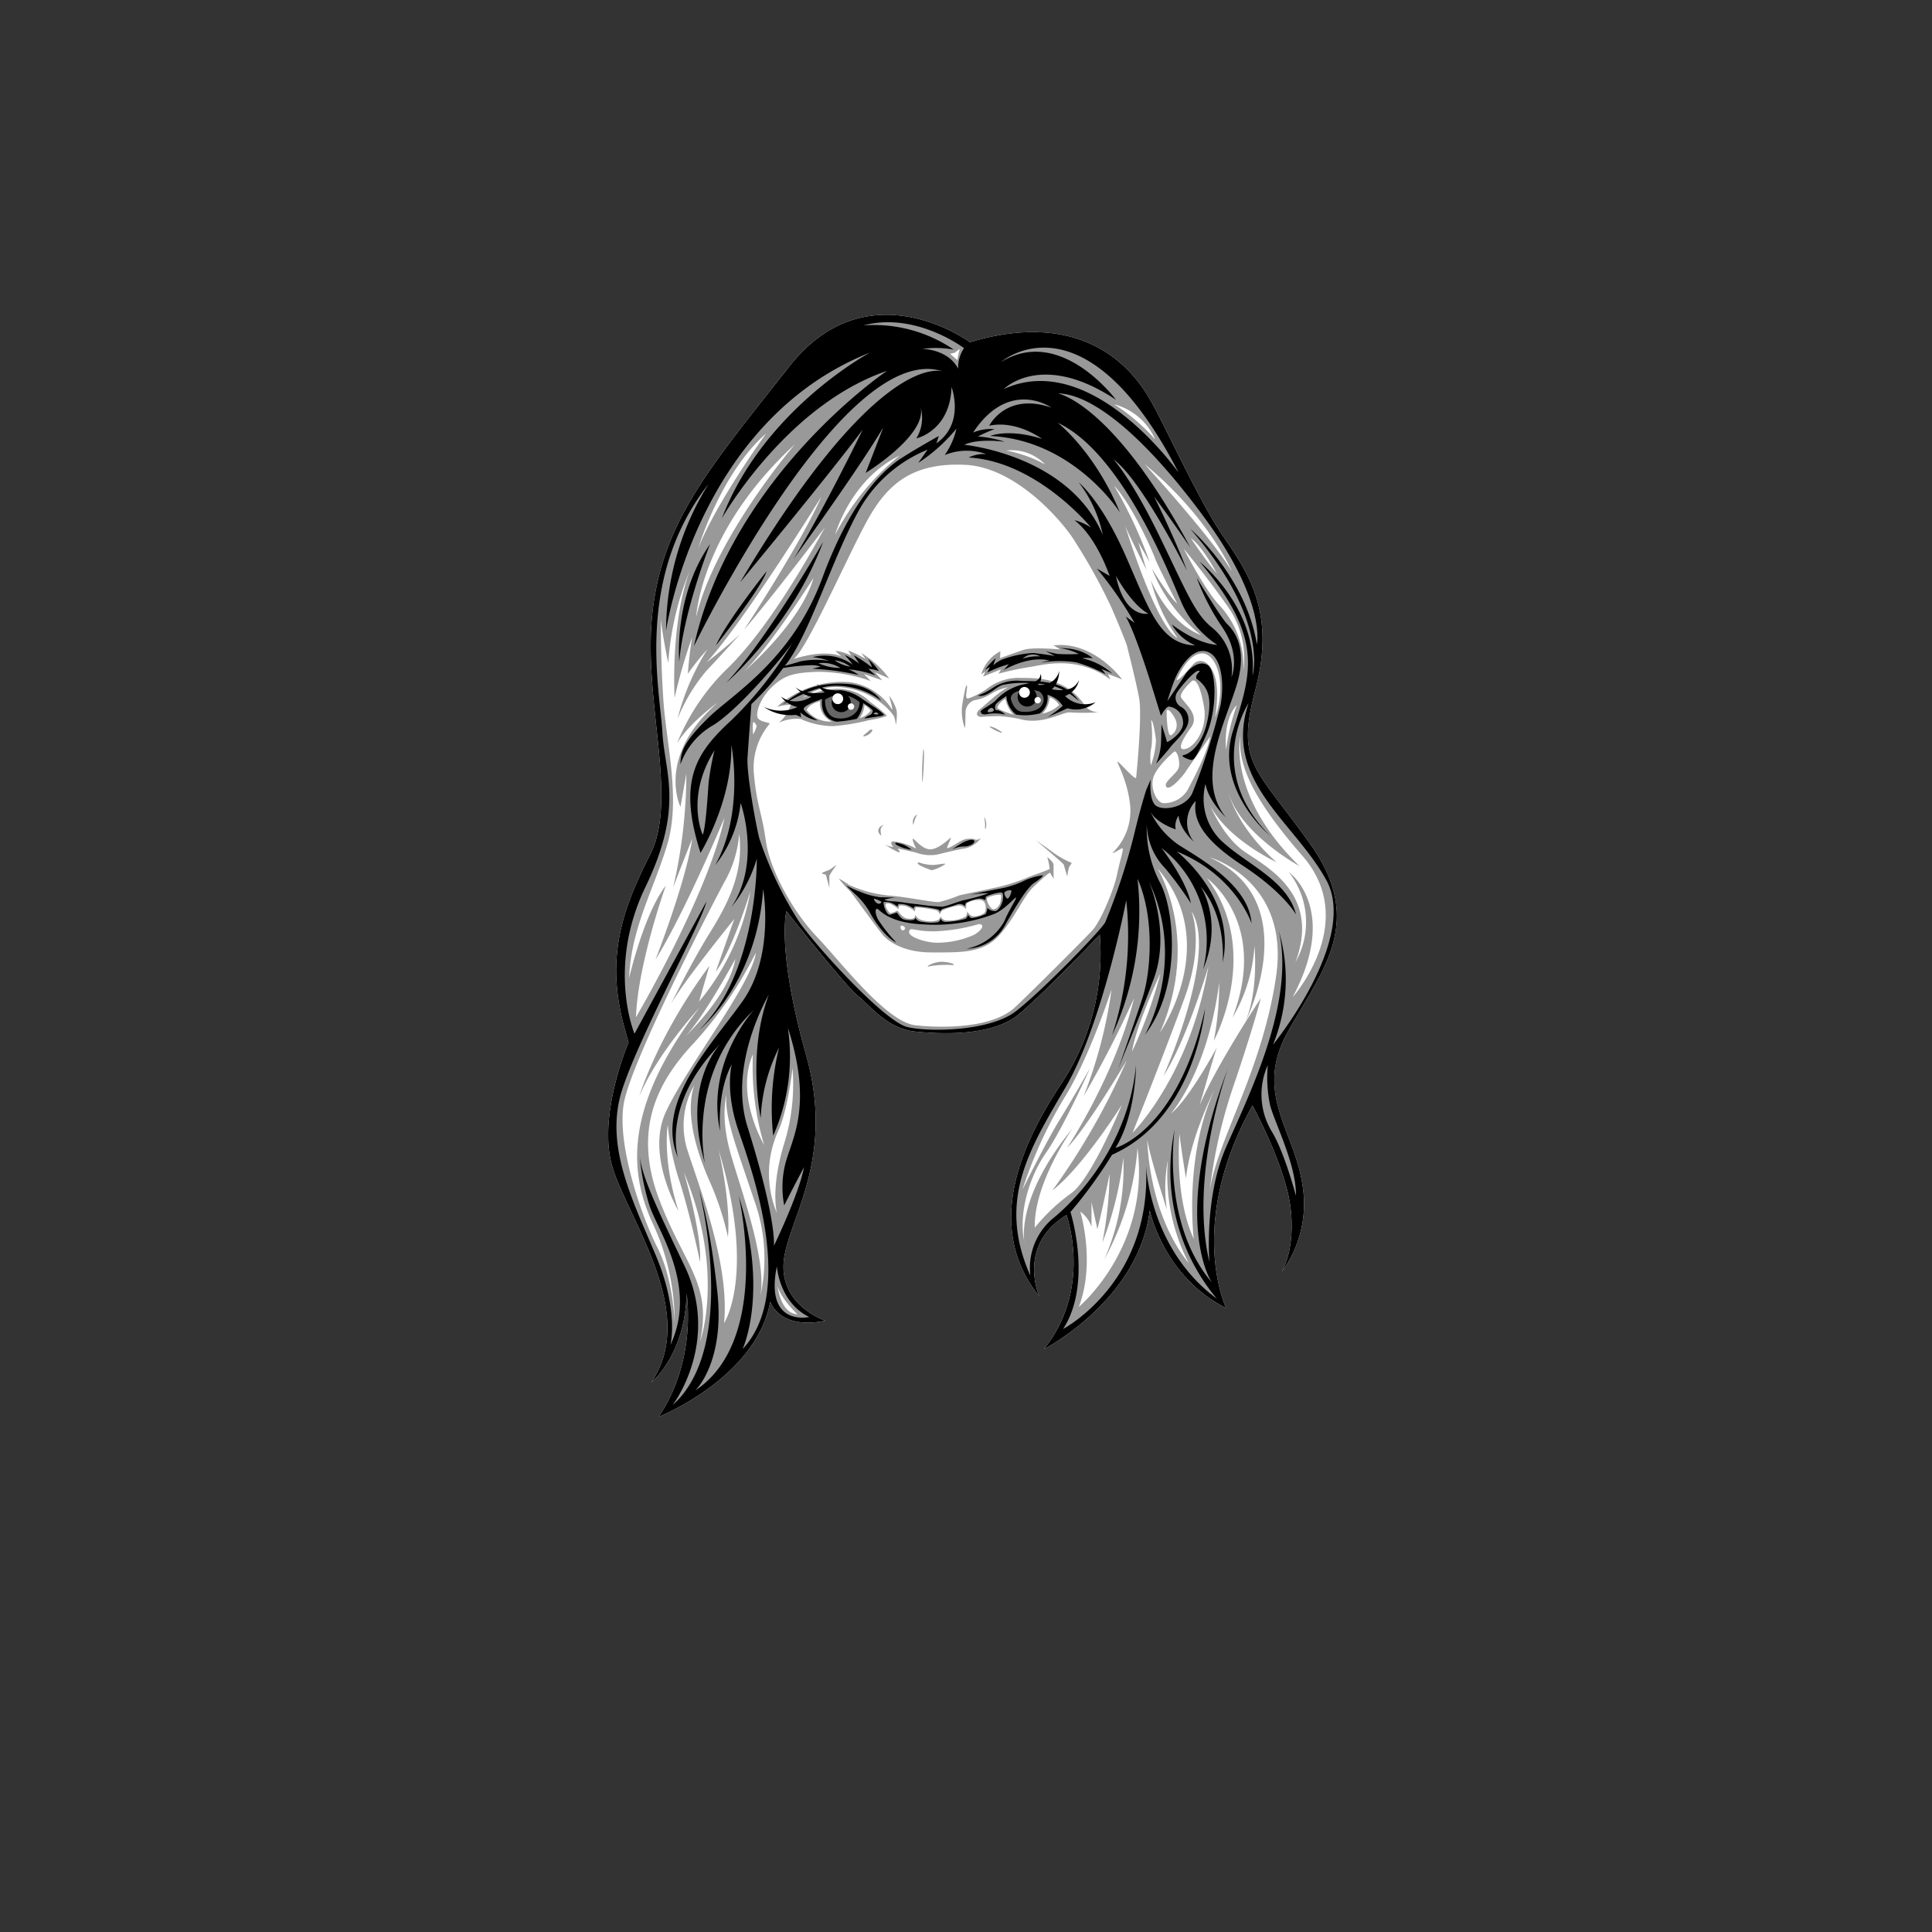 <svg xmlns="http://www.w3.org/2000/svg" viewBox="0 0 270 270"><rect x="0" y="0" width="270" height="270" fill="#333333" stroke="none"/><defs><style>.cls-1{fill:none;}.cls-2{fill:#fff;}.cls-3{fill:#999;}.cls-4{fill:#666;}</style></defs><g id="Layer_2" data-name="Layer 2"><g id="head-bounds"><rect class="cls-1" width="270" height="270"/></g><g id="face-paths"><g id="tosha-reinmiller"><path class="cls-2" d="M135.546,47.833s-14.258-10.565-25.233,3.385S92.773,72.656,91.234,85.17s3.693,26.361-.41,34.362-5.949,14.36-3.795,23.181l.82,2.975s-4.103,9.539-2.462,16.617,12.514,20.822,5.642,30.875c0,0,4.718-3.795,4.923-12.411,0,0,1.539,9.231-3.898,17.232,0,0,13.642-5.436,15.591-16.104,0,0,1.231,4,7.693,2.667,0,0-6.052-1.949-5.847-7.796s7.385-14.258,3.18-29.233-2.77-20.207-2.77-20.207,8.616,10.873,10.052,11.898,3.898,4.513,7.898,4.924,10.873.616,14.463-2.359,11.386-11.18,11.386-11.18a32.857,32.857,0,0,1-5.471,20.993c-6.975,10.53-9.847,20.925-3.009,29.541,0,0-3.145-7.112,3.829-11.351,0,0,3.693,10.257-3.145,18.737,0,0,13.266-6.838,14.77-19.421,0,0,1.915,9.3,10.668,13.677,0,0-5.607-11.625,3.692-28.31,0,0,4.65,8.479,5.334,14.36s-1.231,8.889-1.231,8.889a16.058,16.058,0,0,0,2.872-12.172c-1.094-7.522-6.838-12.719-2.051-21.335s10.941-15.318,3.145-26.259-10.394-11.215-7.659-21.609-.684-15.865-4.376-21.198S162.728,59.15,160.403,55.321,151.308,43.081,135.546,47.833Z"/><path class="cls-3" d="M149.701,120.557a12.364,12.364,0,0,1-2.599-1.47c-.855-.65-2.325-1.641-2.325-1.641s3.864,3.214,3.898,3.419c.03.183.44,1.473.481,1.659a6.261,6.261,0,0,1,.271-1.385C149.564,120.968,149.872,120.557,149.701,120.557ZM156.83,94.966s-3.949-5.436-9.59-4.77l.923.564s-3.795-.359-5.077.051-3.333,1.18-3.333,1.18l.051-.974a5.282,5.282,0,0,0-2.667,3.231l.564-.41-.308.718,2.513-1.026-.359.616a41.621,41.621,0,0,1,4.308-.923c1.641-.205,6.513-1.795,11.334,1.744l-.359-.769S156.368,94.76,156.83,94.966Zm23.13,49.252c4.787-8.616,10.941-15.318,3.145-26.259s-10.394-11.215-7.659-21.609-.684-15.865-4.376-21.198S162.728,59.15,160.403,55.321s-9.094-12.24-24.857-7.488c0,0-14.258-10.565-25.233,3.385S92.773,72.656,91.234,85.17s3.693,26.361-.41,34.362-5.949,14.36-3.795,23.181l.82,2.975s-4.103,9.539-2.462,16.617,12.514,20.822,5.642,30.875c0,0,4.718-3.795,4.923-12.411,0,0,1.539,9.231-3.898,17.232,0,0,13.642-5.436,15.591-16.104,0,0,1.231,4,7.693,2.667,0,0-6.052-1.949-5.847-7.796s7.385-14.258,3.18-29.233-2.77-20.207-2.77-20.207,8.616,10.873,10.052,11.898,3.898,4.513,7.898,4.924,10.873.616,14.463-2.359,11.386-11.18,11.386-11.18a32.857,32.857,0,0,1-5.471,20.993c-6.975,10.53-9.847,20.925-3.009,29.541,0,0-3.145-7.112,3.829-11.351,0,0,3.693,10.257-3.145,18.737,0,0,13.266-6.838,14.77-19.421,0,0,1.915,9.3,10.668,13.677,0,0-5.607-11.625,3.692-28.31,0,0,4.65,8.479,5.334,14.36s-1.231,8.889-1.231,8.889a16.058,16.058,0,0,0,2.872-12.172C180.917,158.031,175.173,152.834,179.96,144.218ZM182.012,119.6c8.069,9.231-1.368,19.762-1.368,19.762,6.633-12.445-.547-17.506-.547-17.506a11.319,11.319,0,0,1,.957,12.583c3.556-9.573-4.171-13.335-7.18-15.454s-4.718-6.359-4.718-6.359c2.462,4.718,9.232,7.864,9.232,7.864-5.676-5.06-6.702-9.71-6.702-9.71,1.641,5.744,9.915,10.257,9.915,10.257-10.121-9.847-8.274-18.189-8.274-18.189C173.122,106.06,173.942,110.369,182.012,119.6Zm-13.13,15.454c-2.599,15.318-10.599,23.25-10.599,23.25s4.376-10.941,7.248-18.805.958-12.172.958-12.172c3.829,5.812-3.898,23.045-3.898,23.045C165.873,145.312,168.882,135.054,168.882,135.054Zm-8.001-34.345c.154-.308.564,1.59.667,2.769a11.674,11.674,0,0,1-.718,3.487,7.461,7.461,0,0,1,.102-2.667A17.558,17.558,0,0,0,160.881,100.71Zm1.299,35.302a64.953,64.953,0,0,1-3.966,10.941C158.693,143.465,162.181,136.012,162.181,136.012Zm-.41-14.634c9.027,10.394.342,22.908.342,22.908C167.856,131.088,161.77,121.378,161.77,121.378Zm4.137-10.873a3.911,3.911,0,0,1-3.334,1.744c-.872-.103-1.795-1.898-1.436-3.436s2.749-3.595,2.923-3.744c.359-.308.821.974.718,2s-2.257,2.154-1.795,2.872,2.359-1.539,2.718-2.103,3.436-4.924,3.436-4.924C168.78,105.12,166.574,109.274,165.907,110.505Zm-2.872-11.129c.154-.667,1.179.821,1.333,1.436a1.72,1.72,0,0,1-.616,1.898C163.036,103.274,163.036,99.376,163.036,99.376Zm2-2c-.154-.667,1.538-2.205,1.538-2.205.513-.359,1.18.616,1.692,3.641s-1.282,5.539-2.564,5.847-.564-1.18.769-3.026S165.19,98.043,165.036,97.376Zm1.795-4.616c-.667.667-1.846,2.205-2.411,2.308,0,0,1.385-3.539,3.436-3.744s3.693,4.052,1.949,8.975c0,0,.718-3.795-.103-6S167.497,92.093,166.831,92.76Zm6.018,5.778a31.135,31.135,0,0,0-1.504,6.223S170.865,100.59,172.848,98.538Zm.906-4.753a12.366,12.366,0,0,0-3.282-9.129c-2.154-2.257-5.026-7.949-5.026-7.949s3.18,3.846,6.206,8.155A12.529,12.529,0,0,1,173.754,93.786ZM166.42,75.22c1.59,1.077,3.642,4.923,3.642,4.923C168.626,78.502,166.42,75.22,166.42,75.22Zm5.744,4.616C169.087,74.81,159.958,64.86,159.958,64.86,168.882,72.194,172.165,79.836,172.165,79.836Zm-10.719-18.412a26.759,26.759,0,0,0-5.744-4.923A8.672,8.672,0,0,1,161.446,61.424Zm0,16.668c.462,1.231,3.077,6.257,3.077,6.257-1.128-.923-3.539-4.872-3.539-4.872a22.17,22.17,0,0,0,6.872,9.283c-4.718-1.795-7.026-7.693-7.026-7.693a23.622,23.622,0,0,0,3.744,8.103c-2.975-1.487-7.334-15.694-7.334-15.694.359.975,2.975,6.154,2.975,6.154l-1.128-3.847,1.59,2.77a62.406,62.406,0,0,0-4.975-10.668C158.163,70.451,160.984,76.861,161.446,78.092ZM146.06,64.912a18.316,18.316,0,0,0-5.436-1.949A6.489,6.489,0,0,1,146.06,64.912ZM133.392,49.303l.752-.547a8.178,8.178,0,0,0-.342,1.573l-1.026-.889Zm-7.659,14.36a34.769,34.769,0,0,0-9.026,11.078S118.826,67.014,125.733,63.664Zm-18.668-3.077s-6.975,9.642-9.505,16.07C97.56,76.656,100.705,66.125,107.065,60.587Zm4.034,1.504S99.885,75.152,97.286,86.23C97.286,86.23,97.901,74.194,111.099,62.091ZM93.251,118.027c1.915-6.36-.137-14.087-.547-20.241s-.342-11.215-.342-11.215c.205,2.188,1.026,6.086,1.026,6.086a41.526,41.526,0,0,1,3.009-12.924c-2.735,7.454-2.12,17.779-2.12,17.779a72.254,72.254,0,0,1,2.462-8.479c-.41,2.257-.616,5.129-.616,5.129a36.193,36.193,0,0,1,2.736-3.419,33.636,33.636,0,0,0-4.172,9.71A24.935,24.935,0,0,1,98.654,93.82c1.504-1.573,4.787-5.197,4.787-5.197-1.983,1.846-4.718,3.966-4.718,3.966,5.197-5.607,16.07-23.181,16.07-23.181-2.872,6.565-10.804,18.6-10.804,18.6,4.035-4.718,11.283-14.292,11.283-14.292-3.009,5.539-8.343,14.565-13.54,19.626a30.476,30.476,0,0,0-7.112,10.531c1.778-2.94,5.676-5.676,5.676-5.676-8.684,7.59-5.197,14.565-5.197,14.565l.82-4.65a71.389,71.389,0,0,1-1.846,15.933c.889-2.393,2.667-6.838,2.667-6.838-.889,6.086-5.129,16.89-5.129,16.89,4.171-6.701,9.642-19.831,9.642-19.831-2.325,10.804-12.377,27.9-12.377,27.9.274-7.522,4.171-18.395,4.171-18.395-3.077,3.966-5.129,12.924-5.129,12.924C88.191,129.721,91.337,124.387,93.251,118.027Zm10.599-24.07c3.487-3.146,9.847-13.198,9.847-13.198C111.851,87.187,103.851,93.957,103.851,93.957Zm1.898,7.522c0,.154-.513,1.333-.513,1.077s-.154-1.795.154-1.641C105.389,100.915,105.748,101.325,105.748,101.479ZM94.277,184.837s-.137-6.018-2.393-10.463-5.676-14.36-4.718-20.104,11.898-26.942,14.018-30.909a16.037,16.037,0,0,0,2.12-6.838c.684,5.402-1.573,9.778-4.171,13.95s-5.402,9.916-5.402,9.916c1.573-2.941,8.89-11.967,8.89-11.967l-2.599,7.385c2.462-3.282,4.855-11.283,4.855-11.283a33.093,33.093,0,0,1-7.18,15.454l1.436-4.992c-7.317,9.915-9.779,18.189-9.779,18.189,2.53-6.018,8.411-12.377,8.411-12.377-11.009,14.497-9.642,23.592-6.428,30.43A32.51,32.51,0,0,1,94.277,184.837Zm8.48-50.808c-.821,4.992-6.907,10.736-6.907,10.736C98.585,141.824,102.757,134.029,102.757,134.029Zm-4.923,53.475c1.709-8.206-2.257-10.668-5.744-19.968s-.615-15.933,4.855-21.745a55.055,55.055,0,0,0,8.685-12.651c-.479,4.24-9.984,16.412-12.651,22.429s1.847,13.677,1.847,13.677C92.499,161.928,93.32,157.21,93.32,157.21a35.787,35.787,0,0,0,1.709,8.069c1.573,5.06,2.804,11.078,2.804,11.078.273-3.966-2.257-12.514-2.257-12.514C101.389,177.793,97.833,187.504,97.833,187.504Zm8.958-27.49s-4.103-6.907-1.573-12.651A38.064,38.064,0,0,0,106.791,160.014Zm-5.607,24.891c.821-8.001-3.35-18.736-5.06-24.002a11.379,11.379,0,0,1,.889-9.232c-1.504,4.513.889,10.6,2.393,13.95a41.209,41.209,0,0,1,2.325,7.249c.41-4.992-1.299-12.172-1.299-12.172C105.697,178.203,101.184,184.905,101.184,184.905Zm4.992-3.419c1.231-4.923-2.667-15.249-4.103-20.378s-.547-8.069-.547-8.069c-.274,3.077,1.299,6.975,3.898,14.77A24.017,24.017,0,0,1,106.176,181.486Zm5.266,2.188c-2.462-.137-2.804-4.171-2.804-4.171C108.843,181.212,111.441,183.674,111.441,183.674Zm-.684-34.396a28.04,28.04,0,0,1-1.231,10.736c-1.846,6.154-.958,9.505-.958,9.505a14.325,14.325,0,0,1,.137-11.351C110.073,155.364,110.757,149.278,110.757,149.278Zm41.918-19.284c-1.18,1.282-7.795,7.898-10.822,10.77s-9.898,2.975-13.95,2.513-10.411-8.873-13.745-12.36-6.565-9.334-7.129-13.386-1.231-4.821-1.641-9.078a9.526,9.526,0,0,1,2.154-7.283c.308-.205-1.487-.205-1.692-.974s.462-2.77,2.154-4.308,2.924-1.898,6.411-2a22.894,22.894,0,0,1,7.283,1.282l-.974-.974,2.564.872L122.263,93.94l2,.872a13.237,13.237,0,0,0-3.898-3.539l.616.821a16.56,16.56,0,0,0-2.41-1.18l.359.718a5.611,5.611,0,0,0-2.205-.667l.872.769c-2.616-1.077-6.702.376-6.702.376,1.915-1.436,7.385-14.018,10.257-19.284s6.428-8.206,13.745-7.864,13.95,8.343,15.386,10.805a79.673,79.673,0,0,1,4.992,9.026c1.573,3.624,2.188,5.334,2.188,5.334s1.265,4.941,1.727,7.402-.359,10.616-.41,11.129-2.205-2-2.564-2.205,1.385,2.41,1.744,6.308a8.229,8.229,0,0,1-2.462,6.411c-.102.205.872-.41,1.282-.615s-.256,1.59-.667,3.641S153.855,128.712,152.676,129.994Zm-3.009,36.79a26.299,26.299,0,0,0-5.06,4.787c-.137-6.292,5.334-13.95,5.334-13.95-7.881,9.603-6.847,15.614-6.774,15.983-.88-3.896.623-9.082,3.013-12.496,2.393-3.419,6.154-11.83,6.154-11.83s-2.53,4.445-4.308,7.317-5.129,9.642-5.129,9.642a61.376,61.376,0,0,1,5.744-12.651c3.556-5.607,6.701-15.317,6.701-15.317a64.487,64.487,0,0,1-3.898,14.907,150.696,150.696,0,0,0,7.043-13.676c-2.735,11.01-9.368,20.925-9.368,20.925,3.009-3.146,8.343-12.24,8.343-12.24a97.089,97.089,0,0,1-10.394,18.19c4.308-3.35,9.71-11.967,9.71-11.967S152.539,164.801,149.667,166.784Zm1.094,15.864c2.393-6.223.205-13.335.205-13.335a4.467,4.467,0,0,1,1.573,2.12v-3.419l.821,3.761c.547-1.983,1.71-7.727,1.71-7.727a53.205,53.205,0,0,1-1.026,9.642,48.403,48.403,0,0,0,2.94-11.898,31.581,31.581,0,0,1-2.667,14.223,38.277,38.277,0,0,0,4.65-15.591C160.745,174.305,150.761,182.648,150.761,182.648Zm9.574-23.387c.342,2.393,2.735,9.779,2.735,9.779a20.924,20.924,0,0,1,.137-6.907,26.831,26.831,0,0,0,2.94,14.429C160.403,169.451,160.335,159.261,160.335,159.261Zm4.513-.889c0,.821.889,6.291.889,6.291.684-6.017,4.035-12.445,4.035-12.445-4.376,9.368-2.941,20.925-2.941,20.925C164.027,167.057,164.848,158.373,164.848,158.373Zm4.171,8.411a70.401,70.401,0,0,1,3.419-15.181c2.872-8.479,3.761-12.104,3.761-12.104s-6.291,9.505-8.548,14.976c0,0,1.983-6.907,2.394-8.069,0,0-3.898,7.249-6.428,9.232,0,0,5.129-5.676,6.77-18.326a43.522,43.522,0,0,1-.752,8.137s6.77-12.514-.957-22.703c0,0,8.685,6.154,3.556,19.489a22.25,22.25,0,0,0,3.077-10.052s.616,6.017-1.231,10.531c0,0,8.479-16.753-5.06-22.908,0,0,11.351,3.145,9.3,16.753S169.908,159.535,169.019,166.784ZM151.684,98.709c-2.325-3.624-5.881-4-8.855-3.966a7.295,7.295,0,0,0-4.889,1.504,10.224,10.224,0,0,1-2.633,1.368c-.581.137-.068-1.436-.171-1.778s-.308.65-.615,2.359a6.749,6.749,0,0,0,.273,3.419c.137.41.102-.889.137-1.949a1.844,1.844,0,0,1,1.231-1.812,5.944,5.944,0,0,0,2.393-.923,6.572,6.572,0,0,1,2.393-.889c-1.163.445-3.248,2.462-4,3.077s-.376,1.128.274,1.06,2.393-.102,2.393-.102a21.494,21.494,0,0,1,2.769.376c3.317.992,6.257-1.06,7.18-.889a31.105,31.105,0,0,0,4.137-.034A2.499,2.499,0,0,1,151.684,98.709Zm-12.275.205c-.068-.308.616-.992,1.094-1.265a4.627,4.627,0,0,0,1.128,2.222S139.478,99.222,139.409,98.915Zm6.257.82a3.587,3.587,0,0,0,1.026-2.291,2.666,2.666,0,0,1,1.333,1.094A4.985,4.985,0,0,1,145.666,99.735Zm3.49,22.789-.002.017C149.162,122.555,149.161,122.547,149.156,122.524ZM130.47,120.878a5.763,5.763,0,0,1-2.018-.349c-.932.117,1.513,1.048,1.785,1.087a5.849,5.849,0,0,0,1.863-.854C132.216,120.607,131.323,120.801,130.47,120.878Zm-14.105-19.399a28.594,28.594,0,0,0,5.026-.821s2.564-.41,2.53-.684a19.785,19.785,0,0,0-2.325-1.88c-.274-.274-3.18-3.556-9.437-.581a8.009,8.009,0,0,1,4.992-1.504,10.625,10.625,0,0,1,6.359,2.53,8.107,8.107,0,0,1,1.265,1.333c.445.581.376,1.675.445,1.334a7.215,7.215,0,0,0,.103-1.846,6.159,6.159,0,0,0-1.06-2.12c0,.102.616,2.051.376,1.88a8.243,8.243,0,0,0-6.017-3.795,13.58,13.58,0,0,0-10.018,3.453,8.945,8.945,0,0,1,1.915-.308,5.508,5.508,0,0,1-1.676,2.53,5.831,5.831,0,0,1,3.077-.513A11.252,11.252,0,0,0,116.365,101.479Zm4.445-2.941a2.377,2.377,0,0,1,.855.786,2.681,2.681,0,0,1-1.539,1.026A3.424,3.424,0,0,0,120.81,98.538Zm-8.069.684s.205-.786,1.881-1.231a2.72,2.72,0,0,0,1.641,2.838A4.057,4.057,0,0,1,112.74,99.222Zm10.805,16.07a.954.954,0,0,0-.752.547c-.239.513.376.957.376.957a3.142,3.142,0,0,1-.103-.821A.806.806,0,0,1,123.545,115.292Zm5.334-5.984c.171-.137.376-5.402.137-4.479A40.199,40.199,0,0,0,128.879,109.309Zm10.394-7.454c-.342-.205-1.196-.479-.923-.239a5.326,5.326,0,0,0,1.47.752C140.435,102.505,139.615,102.06,139.273,101.855Zm-11.078,11.967a1.177,1.177,0,0,0-.547,1.47A4.381,4.381,0,0,1,128.195,113.822Zm-.274,4.718a8.209,8.209,0,0,0-3.18-.957c-.479.171.103.786.103.786a2.879,2.879,0,0,1-1.265-.41,11.88,11.88,0,0,0,1.949,1.128c.513.137-.102-.513-.102-.513s2.051.444,2.598.581a5.694,5.694,0,0,0,2.941.274c1.231-.308,2.975-.718,3.658-.821a3.341,3.341,0,0,0,1.607-.65,3.404,3.404,0,0,0,.855-.855s-.513.41-.821.205a2.629,2.629,0,0,0-1.812.137c-.513.239-2.188,1.402-2.086.991s.718-1.538.445-1.333-1.846,1.778-3.043,1.573-2.188-1.778-2.222-1.402S128.195,118.78,127.921,118.54Zm-6.496-16.412c-.205.239-1.231.889-.547.752a1.652,1.652,0,0,0,1.026-.752C122.006,101.923,121.63,101.889,121.425,102.128Zm-5.334,19.318c-.171.137-.889.376-1.163.513s.479.274.479.274.445,1.607.479,1.812,0-1.436.034-1.675a8.171,8.171,0,0,1,.889-1.333C117.186,120.66,116.262,121.31,116.091,121.447Zm30.259-1.676a9.161,9.161,0,0,1,.342,1.641c-.069.171-2.735,1.026-3.351,1.333a26.294,26.294,0,0,1-4.684,1.402c-2.291.513-3.659.752-4.616.992a19.227,19.227,0,0,1-2.804.923c-.923.068-4.069-.65-6.838-.889a17.564,17.564,0,0,1-5.744-1.504c-.342-.239-1.402-.957-1.402-.821a22.216,22.216,0,0,0,1.607,1.778c.239.274,4.069,5.573,4.65,6.188s2.564,2.291,6.667,2.291,7.249.137,9.505-2.428,3.35-5.436,4.787-6.77,2.223-2.052,2.291-1.915c.059.119.426.699.478.829v-1.958C147.239,120.455,146.35,119.771,146.35,119.771Zm-20.072,10.228c-.272.116-.466-.233-.427-.505s.466-.039.466-.039C126.511,129.61,126.55,129.882,126.278,129.999Zm9.896.621a12.568,12.568,0,0,1-5.394,1.125c-1.475-.039-3.881-.815-3.725-1.552s.621,0,3.609-.039a25.243,25.243,0,0,0,6.131-1.009C137.611,129.145,137.378,129.882,136.174,130.619Zm1.56-3.377c-.051.564-1.214.855-1.71.821s-.872-.701-.872-.701a1.245,1.245,0,0,1-.188.718,4.863,4.863,0,0,1-2.581.564.951.951,0,0,1-.923-.564,1.65,1.65,0,0,1-.342.513,3.937,3.937,0,0,1-2.154.034c-.974-.205-1.026-.872-1.026-.872-.051.598-.256.701-1.06.633s-1.436-1.145-1.436-1.145a4.842,4.842,0,0,1-.974.376c-.205,0-.632-.684-.701-.992s.069-.444.53-.359a4.248,4.248,0,0,1,1.282.803s0-.444.137-.513a2.057,2.057,0,0,1,1.146.188,3.865,3.865,0,0,1,1.008.632s.017-.479.12-.581a17.953,17.953,0,0,1,2.838.41c.342.085.513.564.513.564s.188-.359.29-.513a9.188,9.188,0,0,1,2.376-.718c.53-.051,1.026.53,1.026.53a2.563,2.563,0,0,1,.034-.786,2.931,2.931,0,0,1,1.829-.513C137.803,125.806,137.786,126.678,137.734,127.242Zm2.068-1.146c-.171.667-.786,1.163-1.18.906a2.222,2.222,0,0,1-.718-1.402c.051-.222.684-.376.684-.376a4.181,4.181,0,0,1,1.248-.188C139.94,125.07,139.974,125.43,139.803,126.096Zm-2.273-11.932a6.301,6.301,0,0,1,.137,1.47C137.631,116.352,138.144,115.121,137.529,114.164Zm-5.624,20.259c-1.28-.117-2.522.659-2.212.659a13.062,13.062,0,0,1,2.988-.233C133.885,134.966,133.186,134.539,131.905,134.423Zm15.334-11.575c.009.005.008-.006,0-.025Z"/><path class="cls-4" d="M115.1,97.308s-.444,2.77,1.744,3.282a2.842,2.842,0,0,0,3.522-2.564S118.587,95.94,115.1,97.308Z"/><path class="cls-4" d="M140.845,96.897s.342,2.359,1.436,2.701a4.526,4.526,0,0,0,3.214-.479c.342-.342.958-1.71.376-2.462S142.624,95.666,140.845,96.897Z"/><path d="M115.031,75.733s-7.898,13.745-13.54,19.694C101.492,95.427,110.723,87.426,115.031,75.733ZM100.056,90.196s6.359-8.001,7.077-10.36C107.133,79.836,101.492,86.913,100.056,90.196Zm48.791,7.078a3.83,3.83,0,0,0,.613-.326,10.191,10.191,0,0,1,1.302,1.01,5.367,5.367,0,0,0-1.063-1.181,2.871,2.871,0,0,0,1.097-1.759,2.207,2.207,0,0,1-1.677,1.34,6.598,6.598,0,0,0-1.566-.705,4.182,4.182,0,0,0,.474-1.9,2.462,2.462,0,0,1-1.337,1.681,11.783,11.783,0,0,0-1.301-.183,1.456,1.456,0,0,0,.04-1.088,1.158,1.158,0,0,1-.727,1.043c-.802-.037-1.509-.022-2.009-.051a5.966,5.966,0,0,0-3.864.923A8.839,8.839,0,0,1,136.64,97.205c1.265.342,2.359-1.094,3.419-1.47a13.668,13.668,0,0,1,3.829-.272c-.329.076-.706.147-1.128.237a7.452,7.452,0,0,0-3.556,2.12c-.41.513-2.052,1.333-2.12,1.538s.068.65,1.026.41a6.087,6.087,0,0,1,2.359.103,1.908,1.908,0,0,0-1.265-.65c-.137-.034-.205-.376-.068-.718s1.504-1.231,1.504-1.231a3.624,3.624,0,0,0,1.368,2.599,8.57,8.57,0,0,0,3.317-.171,2.751,2.751,0,0,0,1.06-2.599,3.632,3.632,0,0,1,2.12,1.539,12.57,12.57,0,0,1-2.12,1.573c1.402-.581,2.804-1.231,2.804-1.231a4.189,4.189,0,0,0,3.932-.855A3.95,3.95,0,0,1,148.846,97.273ZM138.213,99.53c-.308,0-.205-.342.171-.547s.513.239.513.239C138.897,99.427,138.52,99.53,138.213,99.53Zm7.42-1.026c-.445.786-1.744,1.094-2.872.957s-1.504-1.812-1.504-1.812c.014-.655.59-.986,1.303-1.133a1.333,1.333,0,1,0,1.932-.049,2.934,2.934,0,0,1,.731.155A1.358,1.358,0,0,1,145.632,98.504Zm-.616-2.804a1.392,1.392,0,0,0,.168-.157c.3.028.594.061.872.101A3.292,3.292,0,0,1,145.017,95.701ZM147,96.316a2.182,2.182,0,0,0,.373-.391,7.514,7.514,0,0,1,1.218.511A5.465,5.465,0,0,1,147,96.316Zm-26.361,1.949s1.402.855,1.333,1.094-.171.513-.444.581a2.842,2.842,0,0,0-.752.479s1.812-.274,2.086-.308.752-.137.649-.274a8.588,8.588,0,0,0-1.265-.992c-.308-.171-1.436-.957-1.744-1.163a6.218,6.218,0,0,0-3.077-1.231,5.556,5.556,0,0,1-2.581-.36,7.983,7.983,0,0,1,2.102-.255,10.648,10.648,0,0,1,6.189,2.086s-1.265-2.188-4.958-2.359a14.344,14.344,0,0,0-3.754.265,1.627,1.627,0,0,1-.315-.333,4.052,4.052,0,0,0,.226.355,10.205,10.205,0,0,0-2.155.75,3.066,3.066,0,0,1-1.011-.558,4.269,4.269,0,0,0,.754.684,11.867,11.867,0,0,0-1.788,1.141,3.373,3.373,0,0,1-.983-.526,3.172,3.172,0,0,0,.714.733q-.238.19-.475.396s.206-.13.562-.332a4.12,4.12,0,0,0,1.49.674,5.61,5.61,0,0,1-4.718-.034,6.576,6.576,0,0,0,4.479,1.128,4.913,4.913,0,0,1,.752.342l-.103-.684a4.678,4.678,0,0,0,2.427,1.128s-1.778-1.026-1.949-1.573,2.564-1.436,2.564-1.436-.479,2.667,2.018,3.18a19.79,19.79,0,0,0,2.838-.41A4.829,4.829,0,0,0,120.638,98.265Zm1.641,1.333c.171-.171.444.137.444.137.103.171-.41.137-.616.034S122.109,99.769,122.28,99.598Zm-11.947-1.672c.51-.278,1.193-.626,1.965-.959a3.439,3.439,0,0,0,1.093.408A4.129,4.129,0,0,1,110.333,97.927Zm2.461-1.165a15.882,15.882,0,0,1,1.78-.6,2.615,2.615,0,0,0,.697.599A7.481,7.481,0,0,1,112.794,96.761Zm4.049,3.589c-1.675-.308-1.539-2.564-1.539-2.564a4.191,4.191,0,0,1,1.38-.593,1.333,1.333,0,1,0,1.82.062,4.322,4.322,0,0,1,1.62.873C120.126,99.769,118.519,100.658,116.843,100.35Zm28.796,21.978a10.044,10.044,0,0,0-2.232.627,13.248,13.248,0,0,1-3.368,1.175c-1.41.274-3.681.705-4.464.94a12.188,12.188,0,0,1,2.585-.235,26.045,26.045,0,0,1-3.525.979c-1.018.274-2.271.823-2.976.901a32.114,32.114,0,0,1-3.446-.352c-1.018-.078-2.78-.392-3.25-.392s-1.606-.156-1.253-.274a8.081,8.081,0,0,1,1.488-.274s-1.175,0-2.232-.039a10.912,10.912,0,0,1-2.82-.783,10.395,10.395,0,0,1-1.801-.822c-.235-.118.94.979,1.331,1.331a10.582,10.582,0,0,1,1.841,2.311c.352.744,2.075,3.524,3.76,4.308a20.209,20.209,0,0,1-2.624-3.329c-.47-1.058-.274-1.488,0-1.371s1.527,1.958,6.422,2.154a23.314,23.314,0,0,0,9.947-1.488c1.566-.705,2.976-2.506,2.976-2.232s-1.018,1.762-1.645,3.289a7.768,7.768,0,0,1-5.287,3.838,6.35,6.35,0,0,0,5.522-3.524c2.115-3.72,3.25-5.248,3.995-5.718S145.952,122.289,145.639,122.328Zm-22.838,3.973c-.282.026-.693-.513-.667-.667s.974.333.974.333C123.237,126.147,123.083,126.276,122.801,126.302Zm17.335-.487c-.051.385-.487,1.436-1.051,1.513a1.578,1.578,0,0,1-1.103-.436,2.185,2.185,0,0,1-.231.846,6.165,6.165,0,0,1-1.923.564c-.256.026-.538-.436-.538-.436a1.199,1.199,0,0,1-.333.538,12.084,12.084,0,0,1-2.821.436.674.674,0,0,1-.667-.462.992.992,0,0,1-.308.487,6.102,6.102,0,0,1-2.051,0c-1.128-.077-1.154-.616-1.154-.616a.597.597,0,0,1-.256.308,3.133,3.133,0,0,1-1.436-.077c-.385-.103-.923-.949-.923-.949s-.692.231-.795.256-.359.205-.667-.359a2.799,2.799,0,0,1-.41-1.359,2.48,2.48,0,0,1,1,.077,3.381,3.381,0,0,1,.974.564.773.773,0,0,1,.103-.334c.077-.077.333-.077.923.026a3.394,3.394,0,0,1,1.205.564.711.711,0,0,1,.205-.333,19.01,19.01,0,0,1,3.129.436c.359.077.333.333.333.333a1.842,1.842,0,0,1,.333-.359c.128-.077,1.385-.385,2.052-.641a1.069,1.069,0,0,1,1.128.231,1.828,1.828,0,0,1,.128-.462,6.033,6.033,0,0,1,1.821-.59,1.601,1.601,0,0,1,.923.231,2.119,2.119,0,0,1,.051-.513,7.171,7.171,0,0,1,2.103-.59C140.29,124.737,140.187,125.43,140.136,125.814Zm.564-.282a1.26,1.26,0,0,1-.359-.744c.128-.333.949-.487,1-.308S141.008,125.788,140.7,125.532Zm39.26,18.686c4.787-8.616,10.941-15.318,3.145-26.259s-10.394-11.215-7.659-21.609-.684-15.865-4.376-21.198S162.728,59.15,160.403,55.321s-9.094-12.24-24.857-7.488c0,0-14.258-10.565-25.233,3.385S92.773,72.656,91.234,85.17s3.693,26.361-.41,34.362-5.949,14.36-3.795,23.181l.82,2.975s-4.103,9.539-2.462,16.617,12.514,20.822,5.642,30.875c0,0,4.718-3.795,4.923-12.411,0,0,1.539,9.231-3.898,17.232,0,0,13.642-5.436,15.591-16.104,0,0,1.231,4,7.693,2.667,0,0-6.052-1.949-5.847-7.796s7.385-14.258,3.18-29.233-2.77-20.207-2.77-20.207,8.616,10.873,10.052,11.898,3.898,4.513,7.898,4.924,10.873.616,14.463-2.359,11.386-11.18,11.386-11.18a32.857,32.857,0,0,1-5.471,20.993c-6.975,10.53-9.847,20.925-3.009,29.541,0,0-3.145-7.112,3.829-11.351,0,0,3.693,10.257-3.145,18.737,0,0,13.266-6.838,14.77-19.421,0,0,1.915,9.3,10.668,13.677,0,0-5.607-11.625,3.692-28.31,0,0,4.65,8.479,5.334,14.36s-1.231,8.889-1.231,8.889a16.058,16.058,0,0,0,2.872-12.172C180.917,158.031,175.173,152.834,179.96,144.218Zm-15.249-78.16S152.607,48.757,140.298,54.364c0,0,5.265-5.402,15.66,1.504,0,0-7.727-10.462-16.07-5.265C139.888,50.603,151.513,40.346,164.711,66.057Zm-24.276-4.308a15.586,15.586,0,0,0-3.761-.752,18.63,18.63,0,0,1,2.325-1.026,6.4,6.4,0,0,0-3.009.479c5.06-7.659,10.941-3.487,10.941-3.487-6.36-2.188-8.684,2.53-8.684,2.53,3.829-.821,7.385,1.846,7.385,1.846-4.718-1.504-7.249-.41-7.249-.41,11.693.547,18.121,10.668,18.121,10.668C153.018,63.117,147.82,59.082,147.82,59.082c9.095,4.24,15.796,21.609,17.369,25.301a13.81,13.81,0,0,0,4.923,5.744c-3.009-.205-6.359-2.872-6.359-2.872a6.993,6.993,0,0,0,3.282,2.94c-5.06-.137-6.496-5.265-9.847-12.787s-6.428-9.984-6.428-9.984a17.895,17.895,0,0,1,3.35,7.317c-4.787-11.215-19.352-12.582-19.352-12.582C136.811,61.202,140.435,61.749,140.435,61.749Zm20.036,24.002s-3.282.752-4.513-5.265C155.958,80.486,158.146,84.52,160.471,85.751ZM134.725,48.654a4.84,4.84,0,0,0-.821,2.872c-1.436-2.769-5.026-2.769-5.026-2.769a14.068,14.068,0,0,1,4.41.102,19.831,19.831,0,0,0-12.616-3.385C127.955,43.525,134.725,48.654,134.725,48.654ZM103.783,188.53s3.693-7.864-.547-21.404c0,0,4.718,20.001-6.052,27.181,0,0,4.103-3.898,3.078-13.642s-2.564-14.36-2.564-14.36,5.641,21.746-3.693,30.054c0,0,6.77-8.821,1.641-19.489-4.347-9.042-5.82-12.409-6.23-15.1a33.271,33.271,0,0,0,1.409,6.894c1.231,3.487,6.667,11.181,2.872,19.284,0,0,1.231-4.718-2.052-12.514s-7.18-15.386-4.718-23.079,11.181-23.489,11.796-26.361L88.67,144.457s-3.898-9.232,1.539-20.515,2.667-15.899,2.359-21.643S88.67,80.862,99.03,67.63a38.913,38.913,0,0,0-5.949,20.515S97.286,58.911,121.596,49.269c0,0-14.873,7.898-20.72,23.181,0,0,8.924-15.796,23.079-20.617,0,0-21.643,14.566-26.977,38.465,0,0,20.808-42.94,34.757-38.4a.971.971,0,0,1,.118.037c-.039-.014-.078-.025-.118-.037-1.096-.292-9.916-1.444-28.295,29.476,0,0,12.309-14.873,17.13-21.335,0,0-5.436,11.181-9.642,18.053,0,0,8.924-12.309,12.514-18.36,0,0-1.538,4-2.462,6.359,0,0,8.514-5.231,7.693-9.129a5.492,5.492,0,0,1-.616,4.308s4.718-1.025,4.923-7.18c0,0,1.915,5.06-2.12,7.864l.342-1.026s-3.077,1.71-5.197,3.077-6.838,5.265-11.078,16.754-12.582,16.275-15.865,19.489-3.966,4.65-3.966,6.565a10.212,10.212,0,0,1,4.582-5.471c3.639-2.25,10.096-9.942,11.129-11.614a52.28,52.28,0,0,1-8.599,10.93c-4.992,4.582-7.522,8.479-4.308,18.532,0,0,4.445-7.18,4.308-15.112,0,0,1.847,9.505-2.257,16.822a16.852,16.852,0,0,0,3.556-8.684s2.941,8.206-1.299,14.566a19.651,19.651,0,0,0,3.556-6.77s.205,15.933-8.069,23.934c0,0,8.069-6.428,8.958-19.694,0,0,1.641,9.3-2.872,15.66s-12.309,14.224-9.027,21.882c0,0-2.383-7.493,5.97-15.953.03-.032.048-.049.048-.049-.016.016-.032.032-.048.049-.532.559-5.379,6.03-2.209,16.705,0,0-2.667-12.309,6.838-21.404,0,0-6.77,7.317-4.718,16.959,0,0-.479-5.471,1.641-9.368,0,0-1.026,3.624.957,9.368S111.168,180.666,103.783,188.53Zm7.111-98.949s-.017.03-.049.085C110.862,89.637,110.881,89.605,110.894,89.581ZM99.85,104.864a37.756,37.756,0,0,0-.821,4.513c-.103,1.539-.41,6.359-.821,7.283C98.209,116.66,95.748,111.428,99.85,104.864ZM113.082,184.05s-6.257,1.436-4.513-7.077C108.569,176.973,108.877,181.999,113.082,184.05Zm-2.975-40.414c3.385,10.462.821,15.078-.205,18.463a13.356,13.356,0,0,0-.308,6.359c1.333-2.667,2.769-5.334,2.769-5.334-.718,3.795-4.205,10.975-4.205,10.975.103-2.256-.923-7.795-3.692-16.617s2.975-18.463,2.975-18.463c-3.077,8.206-1.128,17.232-1.128,17.232a23.982,23.982,0,0,1,2.564-9.847,35.642,35.642,0,0,0-.821,12.309A27.37,27.37,0,0,0,110.108,143.636Zm31.832-2.291c-3.556,2.735-11.899,2.941-15.113,2.188s-12.787-11.283-15.181-14.77a51.84,51.84,0,0,1-5.539-11.625c-.479-1.915-1.778-9.026-1.641-11.215s.547-7.522.547-7.522a36.221,36.221,0,0,0,4.44-5.045,28.158,28.158,0,0,1,3.903-.392,3.597,3.597,0,0,1,1.333.205l-1.162.274s2.222.137,3.761.376,2.736.513,2.736.513a6.21,6.21,0,0,0-1.47-.786,13.799,13.799,0,0,1,3.829.855l-1.026-.923a4.978,4.978,0,0,1,1.47.308,7.031,7.031,0,0,0-1.539-1.71,4.205,4.205,0,0,1,.581,1.197,20.43,20.43,0,0,0-2.564-1.71l.787,1.197a9.495,9.495,0,0,0-2.052-1.231,11.529,11.529,0,0,1,1.128,1.368,6.709,6.709,0,0,0-5.607-1.06,9.357,9.357,0,0,1,2.291.513,11.659,11.659,0,0,0-3.966.069c-.843.261-1.66.486-2.193.627.08-.105.161-.211.244-.32,3.214-4.24,6.36-14.565,9.984-21.198a19.274,19.274,0,0,1,9.71-8.685l-1.3,1.846a23.508,23.508,0,0,0,5.334-4.787,10.373,10.373,0,0,1-1.641,3.693,8.18,8.18,0,0,1,5.813-.137,4.882,4.882,0,0,0-2.462.479c9.573.547,17.096,9.779,17.096,9.779a8.134,8.134,0,0,0-2.325-1.026c3.146,2.393,4.923,7.796,4.923,7.796L153.291,79.46a53.815,53.815,0,0,1,5.265,7.59l-1.231-.889c1.299,2.188,3.419,9.026,3.419,9.026l1.504,4.855s.616-1.231,1.094-1.299a2.226,2.226,0,0,1,1.983,2.051c.274,1.573-2.257,3.077-2.257,2.872s-.752-2.462-.752-2.462,0,1.299-.068,2.735a8.836,8.836,0,0,1-.684,2.804s1.71-1.915,2.051-2.393,2.052-1.983,2.393-3.214a2.038,2.038,0,0,0-1.026-2.393,1.434,1.434,0,0,1-.479-1.983c.479-.752,2.325-2.94,2.94-3.009s-.342.41-.273.889,0,0,.821.889,1.436,2.188.684,5.471-2.53,4.376-3.214,4.513.615.615.957.684.684-.068,2.188-3.556,1.436-8.958.137-9.71-2.735.752-3.077,1.299-2.53,3.761-2.53,3.761.752-2.462,1.231-3.487,2.256-4.171,4.376-3.419,2.325,4.718,1.847,7.385a90.469,90.469,0,0,1-3.966,12.377c-.957,2.12-4.444,2.599-5.265,1.573s-.547-3.487-.547-3.487l-.616,1.436s-.752,2.257-1.71,6.291A87.399,87.399,0,0,1,154.453,128.9C153.77,130.131,145.495,138.61,141.94,141.346ZM117.425,93.341a7.263,7.263,0,0,1-3.043-.65A4.46,4.46,0,0,1,117.425,93.341Zm-.786-1.06a4.345,4.345,0,0,1,2.188.889A5.285,5.285,0,0,1,116.638,92.281Zm54.637,68.211c-3.009,6.975-2.257,15.865-2.257,15.865-2.872-12.035,2.599-27.079,2.599-27.079C163.48,170.75,169.361,179.23,169.361,179.23c-7.18-8.479-5.197-21.404-5.197-21.404a27.886,27.886,0,0,0,5.881,23.66c-8.59-6.336-9.744-16.471-9.894-18.607.864,16.32-11.578,22.846-11.578,22.846,4.171-6.428,1.026-16.343,1.026-16.343a65.211,65.211,0,0,0,5.812-8.001c11.693-5.197,12.993-20.378,12.993-20.378-3.829,17.095-12.514,19.421-12.514,19.421,2.872-4.65,2.872-11.556,2.872-11.556-1.026,10.736-7.864,18.395-11.693,21.472a9.042,9.042,0,0,0-3.077,7.932c-4.65-10.463-.205-17.574,4.924-26.327s8.479-26.122,8.479-26.122a44.922,44.922,0,0,1-1.983,18.873,41.298,41.298,0,0,0,3.556-21.883c2.393,5.265,1.915,12.924.684,16.685-.997,3.046-2.801,8.246-3.451,10.112.831-2.263,2.817-6.833,5.024-12.779,2.462-6.633-.684-13.676-.684-13.676,5.402,11.283-.547,21.472-.547,21.472,5.265-6.838,4.103-17.779,2.051-21.404a16.468,16.468,0,0,1-1.778-8.069,9.05,9.05,0,0,0,2.599,6.223,50.508,50.508,0,0,1,3.556,4.855c-.615-3.214-4.103-7.727-4.103-7.727a16.312,16.312,0,0,1,5.813,16.959c2.872-6.838-.342-11.557-.342-11.557,3.692,4.308,3.077,10.599,3.077,10.599,1.983-9.095-6.428-15.523-6.428-15.523,8.274,3.351,10.463,10.052,10.463,10.052-.342-5.402-7.522-9.232-10.257-11.01a11.885,11.885,0,0,1-3.879-4.585,2.441,2.441,0,0,1-.156-.339s.052.126.156.339c.895,1.625,3.537,2.465,3.537,2.465a2.531,2.531,0,0,1,.41-1.915c.137,1.915,2.12,3.624,2.12,3.624a4.301,4.301,0,0,1,.274-5.676c-.41,2.53.82,5.266,6.564,9.027s7.454,6.838,7.454,6.838c-1.231-4.855-7.043-7.043-10.531-10.394a8.189,8.189,0,0,1-2.12-7.864c.342,2.325,2.872,4.718,2.872,4.718-4.376-5.402-.068-13.335,1.504-18.6s-.479-7.59-1.368-8.479-4.24-6.428-4.24-6.428a32.632,32.632,0,0,0,3.624,6.975c2.599,3.898,1.231,6.907,1.231,6.907a7.503,7.503,0,0,0-2.599-6.838c-2.53-1.983-3.624-4.992-7.522-12.993s-6.359-10.599-6.359-10.599c3.898,2.803,10.257,15.523,10.257,15.523-1.641-4.445-4.582-10.326-4.582-10.326,1.915,2.53,5.06,7.112,5.06,7.112-10.873-20.241-18.531-21.54-18.531-21.54,4.787.068,12.103,5.881,20.651,17.574s7.18,17.506,7.18,17.506c-1.573-9.573-9.3-16.138-9.3-16.138,11.146,12.787,8.684,20.515,8.684,20.515.821-9.437-7.385-15.933-7.385-15.933,9.027,10.736,7.249,15.454,4.65,23.66s5.197,14.634,5.197,14.634c-9.232-9.163-3.009-18.531-3.009-18.531-3.624,10.873,6.36,16.48,10.873,24.754s-7.454,22.976-7.454,22.976a24.241,24.241,0,0,0,.821-15.865C181.054,140.32,174.284,153.518,171.275,160.493Zm6.546-2.22a9.988,9.988,0,0,1-.645-9.42,18.749,18.749,0,0,0,.323,5.614c.645,2.452,3.678,8.323,3.613,12.646C181.112,167.112,179.564,161.24,177.822,158.273Zm-82.895-65.82c.615-7.077,4.308-16.412,4.308-16.412C94.106,83.323,94.927,92.452,94.927,92.452Zm43.046,1.539a15.226,15.226,0,0,1,3.009-1.163l-.718.821s3.453-2.086,6.428-1.333a6.731,6.731,0,0,0-1.197.274,16.126,16.126,0,0,1,4.889-.034,21.346,21.346,0,0,1,4.137,1.675l-.547-.718a14.301,14.301,0,0,1,1.47.616,9.153,9.153,0,0,0-4.206-2.12,3.838,3.838,0,0,1,1.47,0s-1.368-1.47-4.65-1.436a8.113,8.113,0,0,1,2.701.821,26.358,26.358,0,0,1-2.906,0,11.885,11.885,0,0,1-1.744-.41l1.299.684s-1.914-.308-3.009-.41a14.338,14.338,0,0,0-4.171.855,4.002,4.002,0,0,0-1.402.855,8.595,8.595,0,0,1,.342-.991,8.315,8.315,0,0,0-1.505,1.641l.684-.41Zm7.385-2.257a6.521,6.521,0,0,0-2.427.308A2.034,2.034,0,0,1,145.359,91.734Zm-19.026,26.795a9.604,9.604,0,0,0,1.057.235,4.126,4.126,0,0,0-1.292-.783c-.587-.157-.94-.313-.979-.118S125.98,118.412,126.332,118.529Zm9.79-1.057c-.235-.274-.901,0-1.331.157a13.674,13.674,0,0,0-1.723,1.097,3.576,3.576,0,0,1,1.802-.431C135.731,118.216,136.358,117.746,136.123,117.472Z"/><path class="cls-2" d="M117.835,97.65a.752.752,0,1,1-.752-.752A.752.752,0,0,1,117.835,97.65Z"/><path class="cls-2" d="M119.374,98.744a.445.445,0,1,1-.445-.444A.445.445,0,0,1,119.374,98.744Z"/><path class="cls-2" d="M143.923,96.76a.752.752,0,1,1-.752-.752A.752.752,0,0,1,143.923,96.76Z"/><path class="cls-2" d="M145.461,97.855a.445.445,0,1,1-.445-.444A.445.445,0,0,1,145.461,97.855Z"/></g></g></g></svg>